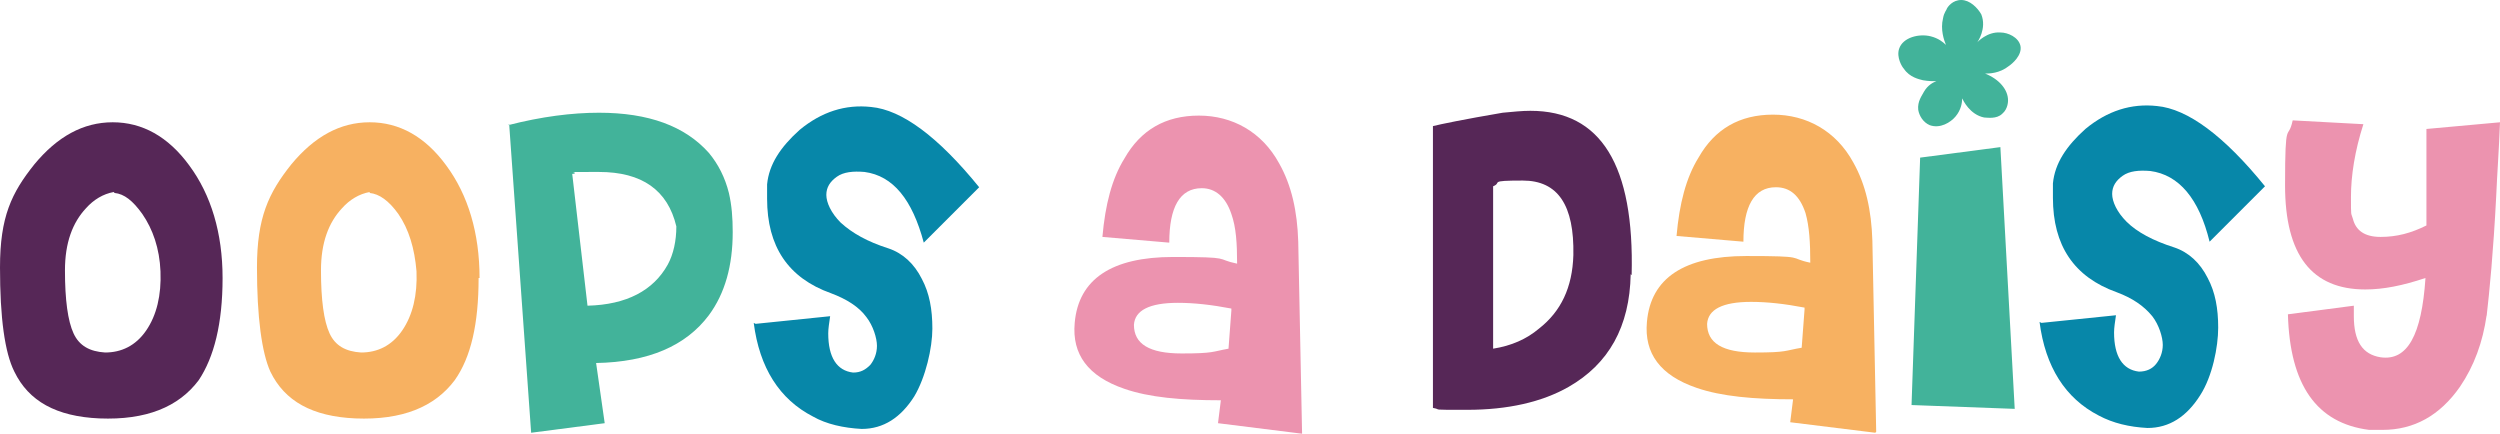 <svg xmlns="http://www.w3.org/2000/svg" id="Layer_1" viewBox="0 0 261.7 45.4"><defs><style>      .st0 {        fill: #0787a9;      }      .st1 {        fill: #f7b161;      }      .st2 {        fill: #ec93af;      }      .st3 {        fill: #42b39a;      }      .st4 {        fill: #562757;      }    </style></defs><g id="Logo_Horizontal"><g id="Logo_Horizontal-2"><g id="Logo_Horizontal-3"><g><path class="st4" d="M23.3,29.1c0,4.8-.9,8.3-2.5,10.7-2.1,2.8-5.5,4.2-10.4,4-4.5-.2-7.4-1.8-8.9-4.9C.5,36.9,0,33.3,0,28s1.2-7.8,3.6-10.8c2.4-2.9,5.1-4.4,8.2-4.4s5.8,1.5,8,4.5c2.3,3.1,3.5,7.1,3.5,11.8M11.9,20.1c-1.1.2-2.1.8-2.9,1.7-1.4,1.5-2.2,3.6-2.2,6.5,0,3.1.3,5.3.9,6.6.6,1.3,1.7,1.9,3.3,2,1.7,0,3.2-.7,4.3-2.3,1.1-1.6,1.6-3.7,1.5-6.2-.1-2.4-.8-4.4-1.9-6-1-1.4-1.9-2.1-2.9-2.2"></path><path class="st1" d="M50.1,29.1c0,4.8-.8,8.3-2.5,10.7-2.1,2.8-5.5,4.2-10.4,4-4.5-.2-7.4-1.8-8.9-4.9-.9-2-1.4-5.7-1.4-10.9s1.2-7.8,3.6-10.8c2.4-2.9,5.1-4.4,8.2-4.4s5.8,1.5,8,4.5c2.3,3.1,3.5,7.1,3.5,11.8M38.7,20.1c-1.1.2-2.1.8-2.9,1.7-1.4,1.5-2.2,3.6-2.2,6.5,0,3.1.3,5.3.9,6.6.6,1.3,1.7,1.9,3.3,2,1.7,0,3.2-.7,4.3-2.3,1.1-1.6,1.6-3.7,1.5-6.2-.2-2.4-.8-4.4-1.9-6-1-1.4-2-2.1-3-2.2"></path><path class="st3" d="M53.2,13.1c3.5-.9,6.7-1.3,9.5-1.3,5.2,0,9,1.4,11.5,4.2,1,1.2,1.7,2.6,2.1,4.2.3,1.3.4,2.6.4,4.1,0,3.5-.8,6.4-2.5,8.7-2.4,3.2-6.3,4.9-11.8,5l.9,6.3-7.7,1s-2.3-32.3-2.3-32.3ZM59.9,18.2l1.6,13.8c4.1-.1,6.9-1.6,8.4-4.3.6-1.1.9-2.5.9-4-.9-3.8-3.6-5.7-8.1-5.7s-1.8,0-2.7.2"></path><path class="st0" d="M79.1,33.9l7.8-.8c-.1.7-.2,1.3-.2,1.8,0,2.5.9,3.9,2.6,4.1.8,0,1.3-.3,1.8-.8.4-.5.7-1.2.7-2s-.4-2.1-1.1-3c-.8-1.1-2.1-1.9-3.7-2.5-4.5-1.6-6.7-4.9-6.7-9.9s0-1,0-1.5c.2-2.1,1.4-3.9,3.4-5.7,2.3-1.9,4.8-2.7,7.5-2.4,3.2.3,7,3.1,11.3,8.4l-5.8,5.8c-1.2-4.5-3.2-7-6.2-7.4-1.2-.1-2.2,0-2.9.5-.7.5-1.1,1.1-1.1,1.9s.5,1.9,1.5,2.9c1.2,1.1,2.8,2,5,2.7,1.5.5,2.7,1.6,3.5,3.2.8,1.5,1.1,3.2,1.1,5.2s-.7,5.1-1.9,7.1c-1.4,2.2-3.2,3.4-5.5,3.4-1.9-.1-3.7-.5-5.1-1.3-3.5-1.8-5.6-5.1-6.2-9.8"></path><path class="st2" d="M136.3,45.4l-8.8-1.1.3-2.4c-4.2,0-7.5-.3-10.1-1.2-3.8-1.3-5.5-3.6-5.2-6.9.4-4.6,3.9-6.9,10.3-6.9s4.3.2,6.7.7c0-2.1-.1-3.8-.6-5.2-.6-1.8-1.7-2.7-3.1-2.7-2.3,0-3.4,2-3.4,5.7l-7-.6c.3-3.4,1-6.1,2.3-8.2,1.7-3,4.3-4.5,7.8-4.5s6.6,1.7,8.4,5c1.3,2.3,1.9,5,2,8.2l.4,20h0ZM128.9,32.3c-2.1-.4-3.9-.6-5.6-.6-3,0-4.5.8-4.6,2.3,0,2,1.6,3,5,3s3.2-.2,4.9-.5l.3-4Z"></path><path class="st4" d="M170.7,28.7c-.1,5.5-2.3,9.4-6.5,11.8-2.8,1.6-6.4,2.4-10.6,2.4s-2.5,0-3.6-.2V13.2c.8-.2,3.2-.7,7.3-1.4,1.1-.1,2-.2,2.9-.2,7.4,0,10.9,5.7,10.6,17.2M156.3,19.6v16.9c1.9-.3,3.5-1,4.8-2.1,2.3-1.8,3.5-4.3,3.6-7.7.1-5.2-1.6-7.8-5.3-7.8s-2.1.2-3.1.6"></path><path class="st1" d="M196.3,45.3l-8.9-1.1.3-2.4c-4.1,0-7.5-.3-10.1-1.2-3.8-1.3-5.5-3.6-5.2-6.9.4-4.6,3.9-6.9,10.4-6.9s4.3.2,6.7.7c0-2.1-.1-3.8-.5-5.2-.6-1.8-1.6-2.7-3.1-2.7-2.3,0-3.4,2-3.4,5.7l-7-.6c.3-3.4,1-6.1,2.3-8.2,1.7-3,4.3-4.5,7.8-4.5s6.6,1.7,8.4,5c1.3,2.3,1.9,5,2,8.2l.4,20h0ZM188.9,32.2c-2.1-.4-3.9-.6-5.6-.6-3,0-4.5.8-4.6,2.3,0,2,1.6,3,5,3s3.1-.2,4.9-.5l.3-4Z"></path><g><polygon class="st3" points="210.9 42.8 200.1 42.4 201 16.5 209.4 15.4 210.9 42.8"></polygon><path class="st3" d="M207,4.4c0,0,1-1.4.4-2.9C207,.8,206.2,0,205.3,0c-.9,0-1.4.7-1.5.9,0,.1-.3.4-.4,1-.3,1.2.1,2.3.3,2.8-.3-.3-.8-.7-1.6-.9-1.2-.3-2.9.1-3.3,1.3-.3.9.3,1.9.5,2.1.6.9,1.6,1.1,2,1.2.6.1,1,.1,1.4.1-.3.1-.9.4-1.3,1.1-.2.4-.7,1-.6,1.9.1.6.5,1.3,1.2,1.6,1.1.4,2.2-.3,2.7-.9.6-.7.7-1.5.7-1.9.1.2.8,1.7,2.3,2,.3,0,1.3.2,1.9-.4.6-.5.6-1.3.6-1.4,0-1.1-.9-2.2-2.4-2.8.4,0,1.5,0,2.5-.8.3-.2,1.4-1.1,1.2-2.1-.2-.9-1.3-1.4-2.1-1.4-1.4-.1-2.4,1-2.5,1.1"></path></g><path class="st0" d="M213.7,33.8l7.8-.8c-.1.7-.2,1.3-.2,1.8,0,2.5.9,3.9,2.6,4.1.8,0,1.4-.3,1.8-.8.4-.5.7-1.2.7-2s-.4-2.1-1.1-3c-.9-1.1-2.1-1.9-3.7-2.5-4.5-1.6-6.7-4.9-6.7-9.9s0-1,0-1.5c.2-2.1,1.4-3.9,3.4-5.7,2.3-1.9,4.8-2.7,7.5-2.4,3.2.3,7,3.1,11.3,8.4l-5.8,5.8c-1.1-4.5-3.2-7-6.2-7.4-1.2-.1-2.2,0-2.9.5-.7.5-1.1,1.1-1.1,1.9s.5,1.9,1.5,2.9c1.1,1.1,2.8,2,5,2.7,1.5.5,2.7,1.6,3.5,3.2.8,1.5,1.1,3.2,1.1,5.2s-.6,5.1-1.9,7.1c-1.4,2.2-3.2,3.4-5.5,3.4-1.9-.1-3.6-.5-5.1-1.3-3.5-1.8-5.6-5.1-6.2-9.8"></path><path class="st2" d="M260.3,33c-.4,2.8-1.3,5.3-2.8,7.5-2.1,3-4.8,4.5-8.1,4.5s-.9,0-1.4,0c-5.5-.7-8.3-4.7-8.5-12.1l6.9-.9c0,.4,0,.8,0,1.1,0,2.6.9,4,2.8,4.3,2.8.4,4.3-2.3,4.7-8.3-2.4.8-4.4,1.2-6.3,1.2-5.6,0-8.4-3.6-8.4-10.9s.3-4.5.8-6.8l7.4.4c-.9,2.8-1.3,5.4-1.3,7.6s0,1.6.2,2.3c.3,1.2,1.2,1.9,2.9,1.9s3.2-.4,4.8-1.2v-10.1c0,0,7.7-.7,7.7-.7-.1,2.8-.3,5.4-.4,7.8-.3,5.8-.7,9.9-1,12.5"></path></g></g></g></g></svg>